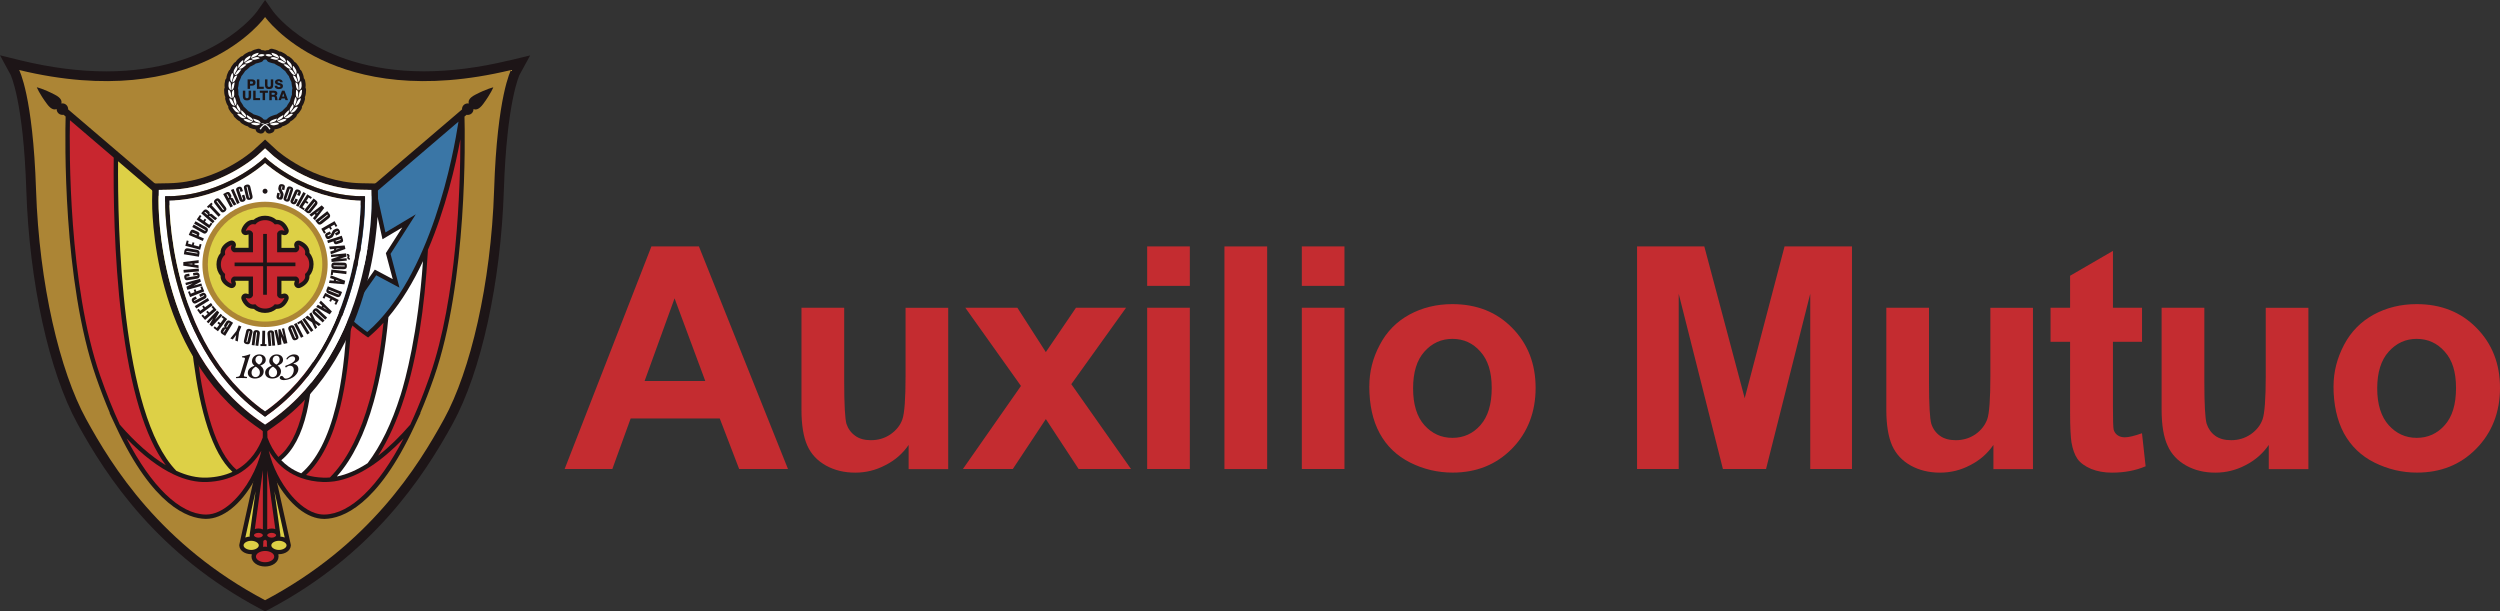 <?xml version="1.0" encoding="UTF-8"?><svg id="Layer_2" xmlns="http://www.w3.org/2000/svg" viewBox="0 0 557.66 136.36"><rect x="0" y="0" width="557.66" height="136.36" fill="#333333" stroke="none"/><defs><style>.cls-1,.cls-2{fill:#c42c30;}.cls-3{fill:#ac8535;}.cls-4{fill:#1d1517;}.cls-5,.cls-2,.cls-6{fill-rule:evenodd;}.cls-5,.cls-7{fill:#fff;}.cls-6,.cls-8{fill:#3a76a6;}.cls-9{fill:#c8262f;}.cls-10{fill:#ddd046;}</style></defs><g id="Diseño"><path class="cls-2" d="M175.77,104.62h-10.89s-4.33-11.28-4.33-11.28h-19.87s-4.09,11.28-4.09,11.28h-10.64s19.36-49.66,19.36-49.66h10.59s19.87,49.66,19.87,49.66M157.32,84.98l-6.85-18.43-6.68,18.43h13.53Z"/><path class="cls-2" d="M202.68,104.62v-5.37c-1.3,1.91-3.03,3.43-5.2,4.52-2.11,1.12-4.36,1.66-6.71,1.66-2.44,0-4.6-.52-6.52-1.58-1.92-1.07-3.32-2.55-4.18-4.48-.85-1.9-1.29-4.58-1.29-7.96v-22.76h9.53s0,16.54,0,16.54c0,5.06.19,8.17.49,9.32.37,1.12,1.03,2.03,1.97,2.7.91.67,2.09.98,3.5.98,1.64,0,3.08-.43,4.36-1.3,1.3-.9,2.18-2.01,2.65-3.33.48-1.33.72-4.57.72-9.72v-15.18h9.51s0,35.98,0,35.98h-8.83"/><polyline class="cls-2" points="214.79 104.62 227.74 86.09 215.33 68.65 226.94 68.65 233.29 78.54 240.01 68.65 251.18 68.65 238.97 85.69 252.29 104.62 240.6 104.62 233.29 93.48 225.92 104.62 214.79 104.62"/><path class="cls-2" d="M265.41,63.77h-9.52s0-8.81,0-8.81h9.52s0,8.81,0,8.81ZM265.41,104.62h-9.52s0-35.98,0-35.98h9.52s0,35.98,0,35.98Z"/><rect class="cls-1" x="273.13" y="54.97" width="9.53" height="49.66"/><path class="cls-2" d="M299.9,63.77h-9.51s0-8.81,0-8.81h9.51s0,8.81,0,8.81ZM299.9,104.62h-9.51s0-35.98,0-35.98h9.51s0,35.98,0,35.98Z"/><path class="cls-2" d="M305.45,86.13c0-3.16.74-6.23,2.32-9.19,1.54-2.96,3.76-5.2,6.61-6.76,2.85-1.55,6.06-2.34,9.58-2.34,5.44,0,9.91,1.77,13.37,5.32,3.47,3.52,5.21,7.99,5.21,13.37s-1.76,9.97-5.28,13.56c-3.52,3.56-7.92,5.33-13.23,5.33-3.29,0-6.48-.74-9.46-2.23-2.97-1.5-5.27-3.68-6.81-6.53-1.58-2.9-2.32-6.42-2.32-10.54M315.21,86.63c0,3.58.83,6.31,2.52,8.21,1.69,1.88,3.77,2.83,6.26,2.83,2.5,0,4.58-.95,6.24-2.83,1.68-1.9,2.52-4.66,2.52-8.28s-.84-6.24-2.52-8.12c-1.66-1.9-3.74-2.85-6.24-2.85-2.49,0-4.58.96-6.26,2.85-1.69,1.88-2.52,4.62-2.52,8.19Z"/><polyline class="cls-2" points="365.17 104.62 365.17 54.97 380.17 54.97 389.18 88.83 398.07 54.97 413.11 54.97 413.11 104.62 403.8 104.62 403.8 65.53 393.94 104.62 384.32 104.62 374.46 65.53 374.46 104.62 365.17 104.62"/><path class="cls-2" d="M444.66,104.62v-5.37c-1.32,1.91-3.03,3.43-5.2,4.52-2.1,1.12-4.36,1.66-6.73,1.66-2.4,0-4.59-.52-6.51-1.58-1.9-1.07-3.3-2.55-4.16-4.48-.84-1.9-1.29-4.58-1.29-7.96v-22.76h9.52s0,16.54,0,16.54c0,5.06.18,8.17.51,9.32.35,1.12,1,2.03,1.93,2.7.93.67,2.11.98,3.53.98,1.62,0,3.08-.43,4.37-1.3,1.28-.9,2.14-2.01,2.64-3.33.48-1.33.71-4.57.71-9.72v-15.18h9.5s0,35.98,0,35.98h-8.83"/><path class="cls-2" d="M477.81,68.65v7.6h-6.49v14.49c0,2.94.05,4.65.17,5.14.15.49.42.88.84,1.19.44.32,1.01.48,1.63.48.88,0,2.15-.31,3.84-.91l.81,7.37c-2.21.95-4.73,1.42-7.52,1.42-1.72,0-3.27-.28-4.65-.84-1.35-.58-2.4-1.33-3.03-2.22-.64-.94-1.08-2.16-1.35-3.74-.17-1.1-.3-3.34-.3-6.7v-15.68h-4.36s0-7.6,0-7.6h4.36v-7.14l9.56-5.55v12.69h6.49"/><path class="cls-2" d="M506.08,104.62v-5.37c-1.31,1.91-3.05,3.43-5.19,4.52-2.13,1.12-4.37,1.66-6.75,1.66-2.41,0-4.58-.52-6.49-1.58-1.9-1.07-3.31-2.55-4.15-4.48-.88-1.9-1.32-4.58-1.32-7.96v-22.76h9.53s0,16.54,0,16.54c0,5.06.18,8.17.51,9.32.37,1.12,1,2.03,1.92,2.7.93.67,2.11.98,3.54.98,1.63,0,3.06-.43,4.36-1.3,1.29-.9,2.18-2.01,2.65-3.33.47-1.33.72-4.57.72-9.72v-15.18h9.51s0,35.98,0,35.98h-8.84"/><path class="cls-2" d="M520.53,86.13c0-3.16.78-6.23,2.33-9.19,1.56-2.96,3.77-5.2,6.62-6.76,2.86-1.55,6.06-2.34,9.58-2.34,5.43,0,9.9,1.77,13.37,5.32,3.48,3.52,5.23,7.99,5.23,13.37s-1.77,9.97-5.3,13.56c-3.49,3.56-7.89,5.33-13.22,5.33-3.32,0-6.45-.74-9.47-2.23-3.01-1.5-5.25-3.68-6.82-6.53-1.55-2.9-2.33-6.42-2.33-10.54M530.27,86.63c0,3.58.87,6.31,2.56,8.21,1.7,1.88,3.78,2.83,6.25,2.83,2.48,0,4.59-.95,6.25-2.83,1.7-1.9,2.52-4.66,2.52-8.28s-.82-6.24-2.52-8.12c-1.66-1.9-3.77-2.85-6.25-2.85s-4.55.96-6.25,2.85c-1.69,1.88-2.56,4.62-2.56,8.19Z"/><path class="cls-4" d="M113.47,13.5c-6.63,1.6-12.99,2.41-18.9,2.41-12.46,0-20.94-3.64-25.87-6.69-5.33-3.3-7.77-6.66-7.78-6.68l-1.79-2.54-1.78,2.54c-.09.13-9.69,13.38-33.66,13.38h0c-5.9,0-12.27-.81-18.9-2.41l-4.79-1.18,2.35,4.32c.03.06,2.88,5.86,3.52,25.8.67,20.49,5.04,40.44,11.41,52.06,6.54,11.93,17.89,29.18,40.83,41.33l1.02.54,1.02-.54c22.94-12.15,34.29-29.4,40.83-41.33,6.37-11.62,10.74-31.57,11.41-52.06.66-19.94,3.49-25.74,3.51-25.77l2.36-4.32-4.79,1.16Z"/><path class="cls-3" d="M59.13,3.79S44.04,25.22,4.27,15.62c0,0,3.08,5.65,3.77,26.74.69,21.08,5.32,40.45,11.15,51.08,5.82,10.62,16.63,28.11,39.94,40.45,23.31-12.34,34.11-29.82,39.94-40.45,5.83-10.63,10.46-30,11.15-51.08.68-21.09,3.77-26.74,3.77-26.74C74.21,25.22,59.13,3.79,59.13,3.79Z"/><path class="cls-6" d="M66.84,20.03c0,4.26-3.45,7.73-7.72,7.73-4.27,0-7.73-3.46-7.73-7.73s3.46-7.73,7.73-7.73c4.27,0,7.72,3.46,7.72,7.73Z"/><path class="cls-4" d="M68.27,20.03c0-.17-.05-.33-.13-.48.11-.59,0-1.19-.07-1.53l-.02-.08c-.04-.19-.13-.36-.27-.49-.04-.61-.3-1.16-.45-1.48l-.04-.08c-.08-.15-.19-.28-.34-.37-.18-.58-.55-1.06-.78-1.34l-.05-.06c-.11-.14-.26-.24-.42-.29-.3-.51-.77-.88-1.04-1.09l-.06-.05c-.13-.1-.28-.17-.44-.19-.42-.46-.97-.73-1.3-.88l-.07-.04c-.14-.07-.31-.1-.47-.08-.5-.36-1.11-.5-1.45-.58l-.08-.02c-.24-.06-.5-.01-.7.12-.07.04-.13.1-.18.16-.02,0-.04,0-.06,0-.26,0-.5.04-.72.12-.22-.08-.47-.12-.73-.12-.02,0-.04,0-.06,0-.05-.06-.11-.12-.17-.16-.21-.14-.46-.18-.7-.12l-.08.02c-.35.08-.95.22-1.45.58-.16-.01-.32,0-.47.08l-.07.04c-.32.15-.88.42-1.3.88-.15.02-.3.08-.44.19l-.06.05c-.27.21-.74.58-1.05,1.09-.16.05-.31.16-.41.3l-.05.06c-.22.28-.6.76-.78,1.33-.14.09-.26.22-.33.37l-.04.08c-.15.32-.42.88-.45,1.49-.14.13-.24.3-.28.48v.08c-.08.35-.19.94-.09,1.54-.08.14-.13.31-.13.48v.09c0,.36.02.99.27,1.56-.05.17-.06.35,0,.52l.02.07c.09.35.26.96.64,1.46-.03.2,0,.4.11.58l.04.08c.19.31.49.82.96,1.19.03.18.1.35.23.5l.06.05c.27.3.68.71,1.2.96.07.15.18.29.32.38l.07.05c.34.23.82.54,1.39.66.1.14.24.25.41.32l.07.03c.31.12.75.28,1.24.32,0,.11.03.21.08.31.11.24.32.42.57.48.05.02.09.04.1.04.13.07.29.11.43.11.1,0,.2-.02.3-.05.24-.08.44-.27.54-.51.03-.06.06-.11.09-.16.03.05.06.1.09.16.09.24.29.41.53.5.1.04.2.05.31.05.15,0,.29-.04.43-.1,0,0,.05-.02.1-.04.25-.06.47-.24.58-.48.05-.1.07-.2.08-.31.49-.04.93-.2,1.24-.32l.08-.03c.17-.06.3-.17.41-.32.57-.12,1.04-.43,1.38-.66l.07-.05c.14-.09.25-.23.32-.38.53-.25.93-.66,1.2-.95l.06-.06c.13-.14.21-.32.24-.5.46-.37.76-.88.95-1.19l.04-.07c.1-.18.14-.38.11-.58.38-.5.55-1.1.64-1.44l.02-.08c.05-.17.04-.35-.01-.52.25-.58.26-1.21.27-1.57v-.08ZM59.5,13.41c.12.24.32.42.57.48.09.03.19.06.3.09.27.08.56.17.87.22.06.06.13.12.21.16.09.05.18.1.27.15.25.14.52.29.8.4.05.07.1.13.17.19.08.07.16.14.24.21.21.18.44.39.7.56.02.06.05.11.09.16.06.08.12.17.18.25.15.22.33.48.55.71.01.07.03.14.06.21.04.09.08.18.12.28.1.25.23.57.4.85,0,.06,0,.12,0,.18.02.1.03.21.04.31.03.26.08.57.16.87-.03.08-.05.17-.06.25,0,.11,0,.21-.02.32-.02.27-.05.58-.03.89-.04.06-.06.13-.09.2-.03.09-.06.19-.09.3-.1.28-.21.61-.27.96-.03.04-.06.07-.09.11-.05.09-.11.17-.17.27-.16.23-.35.51-.49.82-.05.03-.1.07-.14.11-.07.07-.15.14-.22.22-.2.18-.43.4-.63.65-.07.02-.13.05-.19.09-.09.05-.18.1-.27.16-.24.13-.52.3-.78.5-.07,0-.13.02-.2.04-.1.03-.2.06-.3.09-.53.17-1.27.4-1.67.96-.12.02-.25.05-.37.09-.12-.04-.24-.06-.36-.09-.4-.57-1.14-.8-1.67-.96-.1-.03-.21-.06-.31-.09-.06-.03-.13-.04-.2-.05-.26-.2-.53-.37-.77-.5-.09-.05-.19-.11-.27-.16-.06-.04-.12-.07-.19-.09-.2-.25-.43-.47-.63-.65-.08-.07-.16-.14-.23-.22-.04-.04-.09-.07-.14-.11-.14-.31-.33-.59-.49-.83-.06-.09-.12-.17-.17-.26-.03-.04-.06-.07-.09-.11-.06-.35-.17-.68-.26-.96-.04-.1-.07-.2-.1-.3-.02-.07-.06-.14-.09-.2.02-.31,0-.63-.03-.89,0-.11-.01-.21-.02-.32,0-.09-.03-.17-.06-.25.09-.3.13-.61.16-.87.01-.11.03-.21.05-.31,0-.06,0-.12,0-.18.17-.29.3-.59.39-.85.04-.1.08-.19.12-.29.03-.07.05-.14.06-.21.21-.23.4-.48.55-.71.06-.09.12-.17.18-.26.04-.05.06-.1.09-.16.26-.17.49-.38.69-.56.09-.07.16-.14.24-.21.06-.06.12-.12.16-.19.29-.11.55-.26.81-.4.09-.05.17-.1.27-.15.08-.04.15-.09.21-.16.3-.05.59-.13.86-.22.1-.03.2-.06.3-.09.25-.06.45-.24.57-.48.13-.03.26-.08.38-.13.12.05.24.1.37.13Z"/><path class="cls-5" d="M58.11,27.59c-.6.67-1.55.26-2.09.06.28-.62,1.49-.12,2.09-.06Z"/><path class="cls-5" d="M58.14,27.45c-.09-.62-.98-.79-1.64-1.01-.01.72,1.01.88,1.64,1.01Z"/><path class="cls-5" d="M56.38,27.13c-.73.52-1.57-.09-2.06-.41.42-.54,1.48.21,2.06.41Z"/><path class="cls-5" d="M56.44,27c.06-.63-.77-.98-1.37-1.35-.18.7.79,1.09,1.37,1.35Z"/><path class="cls-5" d="M54.81,26.31c-.83.35-1.51-.43-1.91-.85.53-.44,1.39.53,1.91.85Z"/><path class="cls-5" d="M54.89,26.19c.2-.6-.53-1.13-1.03-1.62-.33.64.52,1.23,1.03,1.62Z"/><path class="cls-5" d="M53.46,25.12c-.88.15-1.37-.76-1.67-1.27.61-.31,1.24.84,1.67,1.27Z"/><path class="cls-5" d="M53.57,25.02c.32-.54-.27-1.22-.64-1.81-.47.55.23,1.32.64,1.81Z"/><path class="cls-5" d="M52.39,23.61c-.89-.08-1.12-1.08-1.28-1.65.67-.14.97,1.12,1.28,1.65Z"/><path class="cls-5" d="M52.53,23.55c.45-.44.06-1.25-.15-1.92-.59.42-.12,1.33.15,1.92Z"/><path class="cls-5" d="M51.72,21.93c-.85-.3-.83-1.33-.84-1.92.68.03.67,1.33.84,1.92Z"/><path class="cls-5" d="M51.87,21.9c.55-.32.36-1.2.32-1.9-.68.26-.44,1.26-.32,1.9Z"/><path class="cls-5" d="M51.5,20.13c-.76-.47-.52-1.46-.42-2.03.65.17.37,1.42.42,2.03Z"/><path class="cls-5" d="M51.63,20.13c.6-.19.61-1.07.71-1.76-.71.1-.69,1.12-.71,1.76Z"/><path class="cls-5" d="M51.67,18.34c-.62-.64-.14-1.54.11-2.06.59.32,0,1.46-.11,2.06Z"/><path class="cls-5" d="M51.8,18.37c.63-.04.85-.89,1.12-1.52-.71-.08-.94.92-1.12,1.52Z"/><path class="cls-5" d="M52.25,16.66c-.45-.76.22-1.53.57-1.98.5.45-.33,1.43-.57,1.98Z"/><path class="cls-5" d="M52.37,16.73c.62.11,1.04-.68,1.45-1.23-.67-.23-1.13.68-1.45,1.23Z"/><path class="cls-5" d="M53.19,15.19c-.27-.84.56-1.45,1.01-1.8.38.55-.65,1.32-1.01,1.8Z"/><path class="cls-5" d="M53.3,15.29c.58.24,1.16-.42,1.68-.87-.61-.38-1.25.4-1.68.87Z"/><path class="cls-5" d="M54.47,13.93c-.08-.89.86-1.29,1.38-1.54.25.63-.92,1.15-1.38,1.54Z"/><path class="cls-5" d="M54.55,14.05c.5.36,1.23-.17,1.84-.49-.5-.5-1.31.12-1.84.49Z"/><path class="cls-5" d="M60.14,27.59c.6.67,1.55.26,2.1.06-.28-.62-1.48-.12-2.1-.06Z"/><path class="cls-5" d="M60.11,27.45c.09-.62.97-.79,1.64-1.01.02.72-1,.88-1.64,1.01Z"/><path class="cls-5" d="M61.87,27.13c.73.52,1.57-.09,2.05-.41-.41-.54-1.47.21-2.05.41Z"/><path class="cls-5" d="M61.81,27c-.06-.63.77-.98,1.37-1.35.18.7-.79,1.09-1.37,1.35Z"/><path class="cls-5" d="M63.44,26.31c.83.35,1.51-.43,1.91-.85-.53-.44-1.39.53-1.91.85Z"/><path class="cls-5" d="M63.36,26.19c-.19-.6.53-1.13,1.03-1.62.33.64-.53,1.23-1.03,1.62Z"/><path class="cls-5" d="M64.79,25.12c.89.15,1.37-.76,1.67-1.27-.61-.31-1.23.84-1.67,1.27Z"/><path class="cls-5" d="M64.68,25.02c-.32-.54.27-1.22.64-1.81.47.55-.23,1.32-.64,1.81Z"/><path class="cls-5" d="M65.85,23.61c.9-.08,1.13-1.08,1.29-1.65-.67-.14-.98,1.12-1.29,1.65Z"/><path class="cls-5" d="M65.73,23.55c-.45-.44-.06-1.25.15-1.92.59.42.11,1.33-.15,1.92Z"/><path class="cls-5" d="M66.53,21.93c.84-.3.83-1.33.84-1.92-.68.03-.67,1.33-.84,1.92Z"/><path class="cls-5" d="M66.38,21.9c-.55-.32-.36-1.2-.32-1.9.68.26.43,1.26.32,1.9Z"/><path class="cls-5" d="M66.76,20.13c.76-.47.52-1.46.41-2.03-.66.17-.37,1.42-.41,2.03Z"/><path class="cls-5" d="M66.61,20.13c-.59-.19-.6-1.07-.7-1.76.7.1.68,1.12.7,1.76Z"/><path class="cls-5" d="M66.59,18.34c.61-.64.14-1.54-.11-2.06-.59.32,0,1.46.11,2.06Z"/><path class="cls-5" d="M66.44,18.37c-.61-.04-.85-.89-1.12-1.52.71-.08.95.92,1.12,1.52Z"/><path class="cls-5" d="M66,16.66c.46-.76-.22-1.53-.57-1.98-.5.45.33,1.43.57,1.98Z"/><path class="cls-5" d="M65.87,16.73c-.62.11-1.03-.68-1.44-1.23.67-.23,1.12.68,1.44,1.23Z"/><path class="cls-5" d="M65.06,15.19c.27-.84-.55-1.45-1-1.8-.39.55.65,1.32,1,1.8Z"/><path class="cls-5" d="M64.95,15.29c-.58.24-1.16-.42-1.69-.87.6-.38,1.25.4,1.69.87Z"/><path class="cls-5" d="M63.78,13.93c.08-.89-.86-1.29-1.38-1.54-.25.63.92,1.15,1.38,1.54Z"/><path class="cls-5" d="M63.7,14.05c-.51.36-1.22-.17-1.83-.49.5-.5,1.31.12,1.83.49Z"/><path class="cls-5" d="M55.99,12.97c.1-.88,1.1-1.07,1.67-1.2.12.66-1.14.92-1.67,1.2Z"/><path class="cls-5" d="M56.04,13.11c.42.46,1.23.1,1.9-.08-.39-.6-1.31-.16-1.9.08Z"/><path class="cls-5" d="M57.49,12.49c.38-.56,1.28-.48,1.56-.23-.33.4-1.21.41-1.56.23Z"/><path class="cls-5" d="M62.26,12.97c-.11-.88-1.11-1.07-1.67-1.2-.12.66,1.14.92,1.67,1.2Z"/><path class="cls-5" d="M62.21,13.11c-.42.46-1.23.1-1.9-.08.38-.6,1.31-.16,1.9.08Z"/><path class="cls-5" d="M60.75,12.49c-.38-.56-1.28-.48-1.56-.23.33.4,1.21.41,1.56.23Z"/><path class="cls-5" d="M58.32,27.61s1.29.18,1.73,1.28c0,0,.13-.06.3-.12,0,0-.51-1.13-2.03-1.3v.15Z"/><path class="cls-5" d="M59.94,27.61s-1.29.18-1.74,1.28c0,0-.12-.06-.3-.12,0,0,.51-1.13,2.02-1.3v.15Z"/><path class="cls-4" d="M55.23,17.71h1c.4,0,.77.18.77.68s-.3.72-.77.72h-.45v.71h-.55s0-2.11,0-2.11ZM55.77,18.69h.37c.17,0,.29-.07.29-.26,0-.2-.13-.28-.29-.28h-.37v.54Z"/><path class="cls-4" d="M57.3,17.71h.55s0,1.64,0,1.64h.99s0,.47,0,.47h-1.53s0-2.11,0-2.11Z"/><path class="cls-4" d="M60.95,18.95c0,.61-.28.92-.92.92s-.92-.31-.92-.92v-1.24h.55s0,1.27,0,1.27c0,.27.1.41.37.41s.37-.14.37-.41v-1.27h.55s0,1.24,0,1.24Z"/><path class="cls-4" d="M61.83,19.11c.01.25.17.33.4.33.17,0,.34-.06.34-.22,0-.18-.3-.22-.61-.3-.3-.09-.62-.22-.62-.61,0-.46.47-.64.87-.64.42,0,.84.21.84.68h-.55c0-.19-.17-.25-.34-.25-.12,0-.26.04-.26.18,0,.16.3.19.61.28.31.09.61.23.61.61,0,.54-.46.71-.92.71-.48,0-.92-.21-.92-.75h.55Z"/><path class="cls-4" d="M56.01,21.47c0,.61-.28.92-.92.92-.64,0-.92-.31-.92-.92v-1.24h.55s0,1.27,0,1.27c0,.27.1.41.37.41s.37-.14.37-.41v-1.27h.55s0,1.24,0,1.24Z"/><path class="cls-4" d="M56.47,20.23h.55s0,1.64,0,1.64h.99s0,.47,0,.47h-1.53s0-2.11,0-2.11Z"/><path class="cls-4" d="M59.75,20.7h-.62v1.64h-.55s0-1.64,0-1.64h-.63s0-.48,0-.48h1.81s0,.48,0,.48Z"/><path class="cls-4" d="M60.05,20.23h1.07c.38,0,.75.17.75.6,0,.22-.11.44-.33.53h0c.22.06.29.31.31.51,0,.09.02.4.09.48h-.54c-.05-.07-.06-.27-.06-.34-.01-.21-.05-.43-.3-.43h-.42v.77h-.55s0-2.11,0-2.11ZM60.6,21.15h.46c.16,0,.25-.09.25-.25s-.13-.22-.28-.22h-.44v.48Z"/><path class="cls-4" d="M62.9,20.23h.56s.79,2.11.79,2.11h-.57s-.13-.38-.13-.38h-.74s-.14.38-.14.38h-.56s.79-2.11.79-2.11ZM62.94,21.55h.48s-.24-.74-.24-.74h0s-.24.74-.24.74Z"/><path class="cls-4" d="M64.87,121.56h0s0-.04,0-.04c-.01-.14-.04-.28-.09-.41l-4.79-21.66c-.03-.11-.09-.21-.18-.27l-.12-.86-.08-.9c-.03-.25-.24-.44-.48-.44s-.46.19-.48.44l-.09.9-.12.85c-.09.07-.15.16-.18.27l-4.79,21.66-.09.41v.03s0,0,0,.01c0,.03-.01.06-.01.09s.01.06.01.09c0,0,0,0,0,.02.08,1.05,1.21,1.87,2.65,1.87.04,0,.08,0,.12,0v.23c-.04.09-.05.19-.05.29,0,1.25,1.33,2.23,3.02,2.23,1.67,0,2.98-.95,3.01-2.18,0-.01.01-.03.01-.05,0-.02,0-.05-.01-.07,0-.08-.01-.15-.02-.23l-.02-.22s.08,0,.13,0c1.44,0,2.57-.82,2.65-1.87,0-.01,0-.02,0-.02,0-.03.01-.06.01-.09s-.01-.06-.01-.09Z"/><path class="cls-9" d="M59.13,122.9c-1.11,0-2.04.57-2.04,1.25s.94,1.26,2.04,1.26c1.1,0,2.04-.57,2.04-1.26s-.94-1.25-2.04-1.25Z"/><path class="cls-10" d="M56.03,120.63c-.91,0-1.7.48-1.7,1.02s.8,1.02,1.7,1.02c.91,0,1.7-.48,1.7-1.02s-.8-1.02-1.7-1.02Z"/><path class="cls-10" d="M62.22,120.63c-.91,0-1.7.48-1.7,1.02s.79,1.02,1.7,1.02,1.7-.48,1.7-1.02-.8-1.02-1.7-1.02Z"/><path class="cls-9" d="M57.64,118.86c-.55,0-.99.28-.99.53s.44.54.99.54c.56,0,.99-.29.99-.54s-.43-.53-.99-.53Z"/><path class="cls-9" d="M60.6,118.86c-.56,0-.99.28-.99.53s.43.54.99.54.99-.29.99-.54-.44-.53-.99-.53Z"/><path class="cls-9" d="M59.54,121.66l-.02-1.01c-.15-.08-.28-.17-.39-.27-.12.1-.25.2-.39.27l-.03,1.02s-.01.05-.01.07c0,.08,0,.15-.03.23.15-.02.3-.03.46-.03s.31.01.46.03c-.01-.08-.02-.15-.03-.22,0-.02-.02-.05-.02-.08Z"/><path class="cls-10" d="M55.69,119.38s0-.03,0-.04v-.02l1.33-9.78-2.3,10.37c.3-.12.64-.2,1-.23-.02-.09-.04-.19-.04-.3Z"/><path class="cls-10" d="M62.56,119.34s0,.04,0,.04c0,.1-.01.2-.04.3.36.03.69.11.99.23l-2.3-10.38,1.34,9.79s0,.01,0,.02Z"/><path class="cls-9" d="M58.64,118.1v-13.22l-1.79,13.13c.24-.08.51-.13.8-.13.37,0,.71.08.99.21Z"/><path class="cls-9" d="M61.41,118.02l-1.8-13.14v13.22c.29-.13.63-.21,1-.21.29,0,.55.05.8.13Z"/><path class="cls-4" d="M75.36,77.86l1.02-1.19L15.2,24.4c.02-.38-.13-.77-.45-1.04-.31-.26-.7-.35-1.07-.28.15-.5,0-1.22-1.43-1.95-2.59-1.35-4.04-1.66-4.04-1.66,0,0,.53,1.38,2.28,3.73.94,1.28,1.68,1.33,2.14,1.11,0,.37.15.75.45,1.01.32.27.73.35,1.1.28l.46.39c-.12,4.48-.69,36.65,6.79,58.14.99,2.85,2.03,5.54,3.11,8.07l-.13-.15,1.46,3.13c8.24,17.69,16.04,20.47,19.95,20.56h.15c3.74,0,7.76-3.2,10.75-8.56,1.67-2.98,2.69-6.13,2.81-8.64.01-.22.02-.46.03-.73h0v-.08h0s.11-3.03.11-3.03l-.03.07c.19-8.59.3-25.72.32-30.05l15.39,13.15Z"/><path class="cls-9" d="M52.78,104.78c3.29-1.87,4.98-4.9,5.83-7.17.25-7.24.39-31.12.4-33.69l-4.03-3.47-12.47-10.65c-.08,14.83.87,47.12,10.26,54.98Z"/><path class="cls-10" d="M39.31,105.01c2.38,1.1,4.65,1.61,6.82,1.53,2.12-.08,4.04-.51,5.73-1.28-9.25-8.39-10.44-38.56-10.3-56.28l-15.22-13.01c-.12,14.51.66,56.31,12.98,69.04Z"/><path class="cls-9" d="M22.35,83.81c1.38,3.95,2.85,7.62,4.37,10.91,3.5,4.03,6.95,7.06,10.27,9.06-4.65-6.19-7.96-17.2-9.87-32.77-1.71-13.98-1.84-28.29-1.75-35.85l-9.77-8.35c-.14,6.58-.33,36.65,6.75,57.01Z"/><path class="cls-9" d="M52.96,105.79c-1.97,1.05-4.25,1.63-6.8,1.73-2.35.09-4.81-.47-7.35-1.66-3.42-1.6-6.96-4.3-10.57-8.04,5.52,10.7,11.85,16.83,17.6,16.96h.13c3.98,0,7.73-4.16,9.91-8.06,1.16-2.08,2-4.23,2.41-6.16-1.11,1.91-2.8,3.88-5.33,5.24Z"/><path class="cls-4" d="M42.89,77.86l-1.02-1.19,61.19-52.26c-.02-.38.12-.77.44-1.04.3-.26.71-.35,1.07-.28-.14-.5,0-1.22,1.43-1.95,2.59-1.35,4.04-1.66,4.04-1.66,0,0-.53,1.38-2.27,3.73-.95,1.28-1.68,1.33-2.15,1.11,0,.37-.14.75-.45,1.01-.32.27-.73.35-1.1.28l-.46.39c.12,4.48.69,36.65-6.79,58.14-.99,2.85-2.03,5.54-3.11,8.07l.13-.15-1.46,3.13c-8.24,17.69-16.04,20.47-19.95,20.56h-.14c-3.75,0-7.77-3.2-10.77-8.56-1.67-2.98-2.69-6.13-2.81-8.64,0-.22-.01-.46-.02-.73h0v-.08s0,0,0-.01l-.11-3.02.02.07c-.19-8.59-.29-25.72-.32-30.05l-15.38,13.15Z"/><path class="cls-9" d="M59.96,100.57c.19.88.48,1.82.84,2.8.61,1.62,1.45,3.28,2.42,4.77l.06.09c.78,1.19,1.62,2.26,2.51,3.17,1.49,1.54,3.83,3.38,6.49,3.38h.12c5.76-.13,12.08-6.26,17.61-16.96-2.5,2.59-4.98,4.7-7.42,6.28-2.75,1.79-5.45,2.89-7.99,3.27-.25.04-.49.06-.74.08-.45.05-.89.07-1.31.07h0c-.15,0-.3,0-.46,0-1.77-.06-3.44-.37-4.96-.92-1.2-.43-2.31-1.01-3.31-1.73-.8-.57-1.52-1.23-2.16-1.95-.63-.71-1.19-1.49-1.69-2.35Z"/><path class="cls-9" d="M95.9,83.81c-.39,1.12-.81,2.27-1.28,3.51-1,2.64-2.04,5.12-3.1,7.4-2.41,2.77-4.81,5.1-7.18,6.93,2.31-3.58,4.29-8,5.91-13.16,2.74-8.73,4.48-19.6,5.18-32.32,0-.14.02-.28.02-.42,3.95-9.24,6.16-18.83,7.24-24.67,0,10.87-.75,35.34-6.8,52.72Z"/><path class="cls-7" d="M89.33,88.2c-1.94,6.2-4.41,11.29-7.34,15.13-2.35,1.52-4.63,2.51-6.8,2.95l.02-.08c3.41-3.85,6.16-9.43,8.16-16.61,1.51-5.43,2.61-11.75,3.27-18.86,3.06-3.65,5.61-7.97,7.71-12.47-1.12,16.2-3.91,26.4-5.01,29.94Z"/><path class="cls-9" d="M82.12,75.28l.27-.23c1.1-.94,2.15-1.96,3.15-3.06-.66,6.51-1.71,12.31-3.11,17.34-1.98,7.08-4.68,12.57-8.03,16.31-.27.3-.54.59-.81.87-.5.04-.99.06-1.46.04-1.37-.05-2.67-.25-3.87-.6,3.35-3.07,5.92-8.17,7.63-15.16,1.27-5.17,2.08-11.34,2.42-18.41,2.04,1.74,3.47,2.69,3.51,2.71l.3.2Z"/><path class="cls-7" d="M77.37,71.55c-.32,7.34-1.13,13.71-2.43,19-1.74,7.09-4.35,12.14-7.75,15.03-1.02-.38-1.96-.89-2.81-1.5-.59-.43-1.14-.9-1.64-1.43,2.6-2.07,4.52-5.67,5.69-10.68,1.5-6.41,1.82-15.12.95-25.88-.11-1.42-.25-2.88-.41-4.35,2.65,4.19,5.86,7.52,8.41,9.8Z"/><path class="cls-9" d="M67.77,59.72c.26,2.2.47,4.37.64,6.46.86,10.67.55,19.27-.92,25.58-1.13,4.82-2.94,8.24-5.4,10.17-1.01-1.23-1.83-2.68-2.44-4.32,0-.18,0-.37-.01-.57-.03-1.02-.06-2.3-.09-3.75-.07-3.74-.14-9.1-.2-15.94-.06-6.54-.09-12.26-.1-13.44l4.18-3.6,3.26-2.78c.34.75.71,1.47,1.1,2.18Z"/><path class="cls-8" d="M77.18,70.18c2.22,2.07,4.05,3.4,4.75,3.88,14.27-12.4,19.26-39.81,20.34-46.93l-34.91,29.83c2.59,5.69,6.6,10.21,9.81,13.19l.02.02Z"/><polygon class="cls-4" points="92.75 47.81 85.98 51.85 84.21 43.85 81.88 54.22 75.61 57.76 80.51 59.8 77.69 70.25 83.92 61.4 89.11 64.17 87.12 56.63 92.75 47.81"/><polygon class="cls-7" points="87.61 62.27 83.61 60.14 80.05 65.2 81.66 59.23 77.81 57.63 82.74 54.86 84.2 48.31 85.32 53.37 89.73 50.74 86.07 56.47 87.61 62.27"/><path class="cls-4" d="M84.33,44.68l-.06-3.74-3.74-.07c-10.78-.21-18.71-7.28-18.78-7.34l-2.62-2.41-2.62,2.41c-.08.07-7.89,7.13-18.78,7.34l-3.74.07-.06,3.74c-.02,1.37-.25,33.74,22.95,50.24l2.25,1.59,2.25-1.59c23.21-16.5,22.98-48.87,22.96-50.24ZM60.53,93.73l-1.41.99-1.41-.99c-22.59-16.07-22.37-47.69-22.35-49.03l.04-2.34,2.35-.04c11.42-.22,19.65-7.65,19.73-7.73l1.64-1.5,1.64,1.5c.07.08,8.37,7.51,19.73,7.73l2.34.04.04,2.34c.02,1.34.24,32.96-22.35,49.03Z"/><path class="cls-7" d="M82.84,42.36l-2.34-.04c-11.37-.22-19.66-7.65-19.73-7.73l-1.64-1.5-1.64,1.5c-.08.08-8.31,7.51-19.73,7.73l-2.35.04-.04,2.34c-.02,1.34-.25,32.96,22.35,49.03l1.41.99,1.41-.99c22.59-16.07,22.37-47.69,22.35-49.03l-.04-2.34ZM78.9,62.68c-2.42,9.11-7.71,21.69-19.21,29.87l-.56.4-.56-.4c-11.5-8.18-16.8-20.76-19.22-29.87-2.61-9.83-2.52-17.63-2.51-17.95v-.94s.95-.02.95-.02c11.98-.23,20.6-8.02,20.69-8.11l.66-.6.66.6c.09.08,8.74,7.88,20.69,8.11l.94.02v.94c.02.32.11,8.12-2.51,17.95Z"/><path class="cls-4" d="M81.41,43.79l-.94-.02c-11.95-.23-20.6-8.02-20.69-8.11l-.66-.6-.66.6c-.09.08-8.71,7.88-20.69,8.11l-.94.02v.94c-.02.32-.11,8.12,2.5,17.95,2.42,9.11,7.71,21.69,19.22,29.87l.56.4.56-.4c11.5-8.18,16.8-20.76,19.21-29.87,2.61-9.83,2.52-17.63,2.52-17.95v-.94ZM59.13,91.76c-21.81-15.51-21.33-47.02-21.33-47.02,12.48-.24,21.33-8.36,21.33-8.36,0,0,8.85,8.12,21.33,8.36,0,0,.49,31.51-21.33,47.02Z"/><path class="cls-7" d="M80.45,44.74c-12.48-.24-21.33-8.36-21.33-8.36,0,0-8.84,8.12-21.33,8.36,0,0-.48,31.51,21.33,47.02,21.81-15.51,21.33-47.02,21.33-47.02Z"/><path class="cls-3" d="M73.09,58.97c0,7.71-6.25,13.97-13.97,13.97-7.72,0-13.97-6.26-13.97-13.97s6.25-13.97,13.97-13.97c7.72,0,13.97,6.26,13.97,13.97Z"/><path class="cls-10" d="M71.89,58.97c0,7.05-5.71,12.76-12.76,12.76-7.05,0-12.77-5.71-12.77-12.76s5.71-12.76,12.77-12.76c7.05,0,12.76,5.71,12.76,12.76Z"/><path class="cls-4" d="M69.95,58.97c0-.99-.33-1.9-.9-2.53.09-1.51-1.31-2.42-2.13-2.72-.36-.12-.76-.03-1.03.24-.26.27-.34.68-.21,1.02.06.16.08.26.08.31h-2.98s0-2.98,0-2.98c.05,0,.14.01.31.08.11.04.23.07.35.07h0c.54,0,.97-.44.97-.97,0-.17-.04-.34-.12-.48-.33-.8-1.18-1.98-2.52-1.98-.04,0-.09,0-.13,0-.64-.57-1.54-.91-2.52-.91s-1.89.33-2.53.91c-1.49-.09-2.42,1.3-2.71,2.12-.13.36-.04.76.24,1.02.27.27.67.35,1.03.21.14-.06.24-.07.3-.08v2.98h-2.97c0-.05.02-.15.08-.3.14-.35.06-.75-.2-1.03-.27-.27-.66-.37-1.03-.24-.81.3-2.21,1.21-2.13,2.72-.57.63-.91,1.54-.91,2.53s.33,1.9.91,2.53c-.09,1.48,1.31,2.41,2.13,2.71.11.04.22.06.33.06h0c.54,0,.97-.44.97-.97,0-.16-.04-.32-.11-.45-.03-.1-.04-.17-.05-.2h2.98s0,2.97,0,2.97c-.05,0-.14-.02-.3-.08-.36-.14-.76-.06-1.03.21-.27.27-.37.67-.24,1.03.28.79,1.15,2.12,2.57,2.12h.14c.64.57,1.54.91,2.53.91s1.89-.34,2.52-.91h.13c1.43,0,2.29-1.33,2.58-2.12.13-.36.04-.76-.23-1.03-.28-.26-.68-.35-1.03-.21-.14.06-.24.07-.31.09v-2.98h2.98c0,.06-.01.15-.08.31-.14.35-.05.76.22,1.03.27.27.67.36,1.02.23.81-.3,2.21-1.23,2.12-2.71.57-.63.9-1.54.9-2.53Z"/><path class="cls-9" d="M68.98,58.97c0-.93-.38-1.72-.93-2.13v-.24c.28-1.33-1.45-1.95-1.45-1.95.52,1.33-.55,1.62-.55,1.62h-4.23s0-4.22,0-4.22c0,0,.31-1.07,1.64-.55,0,0-.63-1.74-1.96-1.46h-.24c-.41-.55-1.2-.93-2.13-.93-.93,0-1.73.38-2.13.93h-.24c-1.33-.28-1.95,1.46-1.95,1.46,1.33-.52,1.62.55,1.62.55v4.22h-4.23s-1.06-.3-.53-1.62c0,0-1.74.62-1.46,1.95v.24c-.55.41-.94,1.2-.94,2.13s.38,1.72.94,2.13v.25c-.29,1.32,1.46,1.95,1.46,1.95-.53-1.33.53-1.62.53-1.62h4.23s0,4.22,0,4.22c0,0-.3,1.06-1.62.54,0,0,.62,1.74,1.95,1.45h.24c.41.55,1.2.94,2.13.94.93,0,1.72-.38,2.13-.94h.24c1.33.29,1.96-1.45,1.96-1.45-1.33.52-1.64-.54-1.64-.54v-4.22h4.23s1.06.29.55,1.62c0,0,1.74-.63,1.45-1.95v-.25c.55-.41.93-1.21.93-2.13Z"/><polygon class="cls-4" points="59.53 58.56 59.53 52.18 58.7 52.18 58.7 58.56 52.33 58.56 52.33 59.38 58.7 59.38 58.7 65.75 59.53 65.75 59.53 59.38 65.9 59.38 65.9 58.56 59.53 58.56"/><path class="cls-4" d="M55.06,84.09c.07.05.06.22-.01.26-.43-.01-.81-.03-1.24-.03-.38,0-.74.01-1.12.03-.09-.07-.07-.22.01-.26l.25-.03c.48-.07.54-.17.74-.81l.82-2.69c.11-.35.13-.5.13-.6,0-.13-.08-.17-.27-.2l-.36-.05c-.06-.05-.06-.19.02-.23.36-.05.71-.14,1-.22.3-.08.6-.22.69-.23.06,0,.1.01.12.06-.1.25-.25.64-.35.97l-.99,3.2c-.2.64-.13.73.28.78l.26.03Z"/><path class="cls-4" d="M55.28,83.16c0-.87.76-1.32,1.48-1.59-.33-.25-.56-.59-.56-.99,0-.88.75-1.53,1.64-1.53.82,0,1.44.46,1.44,1.25,0,.68-.63,1.05-1.22,1.25.4.28.76.7.76,1.28,0,.99-.86,1.61-1.95,1.61-.86,0-1.59-.45-1.59-1.28ZM56.99,84.12c.52,0,.98-.38.98-1.04s-.5-1.04-.92-1.3c-.53.26-.94.72-.94,1.35s.38.99.89.99ZM58.53,80.18c0-.47-.25-.83-.71-.83-.47,0-.84.38-.84.91s.36.79.81,1.07c.38-.17.74-.61.74-1.15Z"/><path class="cls-4" d="M59.14,83.16c0-.87.76-1.32,1.48-1.59-.33-.25-.56-.59-.56-.99,0-.88.75-1.53,1.64-1.53.81,0,1.44.46,1.44,1.25,0,.68-.63,1.05-1.22,1.25.39.28.76.7.76,1.28,0,.99-.86,1.61-1.95,1.61-.87,0-1.59-.45-1.59-1.28ZM60.83,84.12c.53,0,.98-.38.98-1.04s-.5-1.04-.92-1.3c-.53.26-.94.72-.94,1.35s.38.99.88.99ZM62.38,80.18c0-.47-.25-.83-.71-.83-.48,0-.84.38-.84.91s.36.79.8,1.07c.39-.17.75-.61.75-1.15Z"/><path class="cls-4" d="M65.31,84.19c-.72.46-1.5.6-2,.6-.53,0-.91-.19-.91-.53,0-.22.19-.41.41-.41.25,0,.36.22.47.35.12.17.27.25.47.25.29,0,.67-.12.98-.35.5-.35.81-.96.81-1.6,0-.55-.3-.92-.86-.92-.33,0-.64.18-.87.39-.17-.01-.24-.24-.13-.37.35-.13,1.07-.42,1.45-.65.41-.25.71-.56.71-.89,0-.4-.28-.58-.63-.58-.4,0-.83.28-1.14.71-.12.01-.19-.05-.19-.17.35-.58,1.02-.97,1.73-.97.63,0,1.12.33,1.12.89s-.59.89-1.2,1.12c-.13.06-.07.12.05.13.47.06.97.45.97,1.14,0,.78-.63,1.49-1.24,1.87Z"/><path class="cls-4" d="M63.13,44c-.05.22-.14.37-.26.46-.13.09-.34.11-.61.05-.26-.05-.43-.17-.51-.34-.06-.12-.08-.26-.05-.42l.16-.76.56.12-.17.77s0,.06.02.09c.02.02.05.04.08.05.03,0,.07,0,.09-.01.02,0,.03-.04.05-.08l.09-.4c.02-.09.02-.17,0-.23-.07-.14-.14-.29-.22-.45-.14-.26-.21-.41-.22-.45-.07-.17-.08-.31-.06-.43l.08-.38c.05-.21.13-.36.26-.44.14-.09.34-.11.6-.06.22.05.37.14.46.28.07.12.09.27.05.45l-.12.58-.56-.12.13-.62s0-.06,0-.08c-.01-.02-.03-.04-.06-.04-.04,0-.06,0-.08,0-.02.01-.03.04-.04.07l-.07.31c-.02.11,0,.23.06.35.08.16.16.31.23.45.1.19.15.32.18.38.05.15.06.3.03.44l-.09.43Z"/><path class="cls-4" d="M64.67,44.57c-.07.19-.18.31-.33.37-.17.06-.35.06-.55-.01-.2-.07-.35-.17-.45-.31-.1-.14-.11-.31-.05-.5l.69-2.08c.06-.21.17-.34.3-.41.15-.07.35-.07.59.01.23.08.38.18.46.33.08.15.08.32.01.52l-.69,2.08ZM64.07,44.42l.74-2.21s0-.06,0-.09c0-.02-.04-.04-.07-.05-.04-.01-.06-.01-.09,0-.02,0-.04.03-.05.06l-.74,2.21s0,.06,0,.08c.01.03.03.04.07.06.04.01.07.01.09,0,.03-.01.04-.03.05-.06Z"/><path class="cls-4" d="M66.08,45.29c-.06.12-.16.21-.3.26-.17.06-.34.04-.52-.04-.19-.09-.33-.21-.41-.36-.08-.16-.08-.33,0-.5l.9-2c.1-.2.21-.32.35-.37.16-.06.36-.04.6.07.21.09.34.22.39.37.04.14.03.29-.04.45l-.25.56-.52-.24.28-.61s.01-.05,0-.07c0-.02-.03-.03-.06-.04-.03-.02-.05-.02-.07-.01-.02,0-.04.02-.05.05l-.98,2.16s0,.04,0,.07c.01.02.03.04.06.05.02.01.05.01.07,0,.02,0,.04-.02.04-.04l.35-.77.53.24-.36.78Z"/><path class="cls-4" d="M66.56,46.13l-.55-.3,1.65-2.99.55.3-1.65,2.99Z"/><path class="cls-4" d="M67.73,46.87l-1.04-.67,1.85-2.86,1.03.67-.23.36-.51-.32-.5.77.46.3-.22.35-.45-.29-.66,1.01.51.33-.23.36Z"/><path class="cls-4" d="M69.38,47.32c-.11.15-.26.23-.42.26-.18.03-.35-.01-.51-.14l-.63-.5,2.13-2.67.62.5c.16.13.24.29.25.46.01.17-.04.32-.16.47l-1.29,1.61ZM68.85,46.97l1.37-1.7c.05-.07.06-.12.05-.17,0-.03-.03-.05-.09-.09l-1.59,1.98c.05.04.09.06.1.07.05,0,.1-.03.15-.09Z"/><path class="cls-4" d="M70.26,49.13l-.45-.45.57-.72-.2-.21-.73.57-.44-.44,2.75-2.07.57.57-2.08,2.75ZM70.68,47.6l.66-.79-.79.66.12.13Z"/><path class="cls-4" d="M71.75,49.94c-.15.12-.3.18-.47.16-.18,0-.34-.09-.46-.26l-.5-.63,2.68-2.11.49.62c.13.16.18.33.15.51-.03.17-.12.31-.26.43l-1.62,1.28ZM71.31,49.48l1.71-1.36c.06-.05.09-.1.08-.15,0-.03-.02-.06-.06-.11l-1.99,1.58s.07.08.09.09c.05.02.11,0,.17-.05Z"/><path class="cls-4" d="M72.29,52.11l-.62-1.08,2.95-1.7.62,1.07-.37.22-.3-.52-.8.46.28.48-.36.21-.27-.48-1.04.6.31.53-.38.22Z"/><path class="cls-4" d="M73.53,53.25c-.2.09-.38.11-.51.06-.17-.05-.3-.21-.41-.45-.11-.23-.12-.44-.04-.61.06-.13.16-.22.31-.29l.71-.32.24.52-.72.32s-.06.04-.06.07c-.01.03-.01.06,0,.09.02.04.04.06.06.07.03.02.06.01.1,0l.37-.17c.09-.04.15-.08.18-.14.07-.13.14-.28.23-.44.13-.26.21-.41.22-.44.09-.15.2-.25.31-.3l.35-.16c.2-.09.37-.11.5-.06.15.06.29.22.4.45.09.21.11.39.05.54-.06.13-.16.23-.33.31l-.53.24-.24-.52.58-.26s.05-.03.06-.06c0-.02,0-.05,0-.08-.01-.03-.03-.05-.05-.06-.03-.01-.06,0-.09,0l-.29.13c-.1.05-.19.13-.25.25-.08.16-.15.31-.22.46-.09.19-.16.32-.2.37-.09.13-.2.22-.33.28l-.39.18Z"/><path class="cls-4" d="M75.21,54.44c-.19.06-.35.07-.45.02-.1-.06-.17-.1-.2-.15-.04-.04-.1-.2-.19-.47l-1.19.39-.19-.58,3.24-1.07.19.58c.09.26.13.44.11.55-.02.2-.16.34-.42.43l-.9.29ZM75.07,53.84l.78-.26c.08-.02.12-.06.13-.12,0-.03,0-.07-.02-.14l-1.13.38c.02.06.04.11.06.13.04.04.1.05.19.02Z"/><path class="cls-4" d="M73.81,56.72l-.13-.61.87-.3-.06-.28-.91.08-.13-.61,3.43-.25.17.78-3.23,1.18ZM75,55.66l.98-.3-1.02.13.04.18Z"/><path class="cls-4" d="M73.96,58.43l-.05-.65,1.77-.6-1.81.17-.05-.52,3.39-.31.06.72-1.51.5,1.55-.14.05.53-3.4.31ZM78.06,57.93c-.17.02-.31-.02-.43-.11-.1-.09-.17-.18-.17-.29,0-.03,0-.06,0-.09l.08-.32s0-.05,0-.06c0-.02-.01-.04-.03-.05-.02-.01-.05-.01-.11,0l-.04-.37c.16-.02.3.01.42.08.11.07.18.17.18.3v.06s0,.06,0,.06l-.07.31s0,.05,0,.07c0,.05.05.06.14.06l.03.37Z"/><path class="cls-4" d="M74.51,60c-.19,0-.35-.08-.45-.21-.1-.13-.15-.31-.15-.53,0-.22.06-.38.16-.52.11-.13.26-.19.47-.19l2.19.04c.22,0,.38.06.48.17.12.12.17.31.17.58,0,.24-.06.42-.18.54-.12.11-.28.17-.5.17l-2.19-.04ZM74.48,59.39l2.33.04s.06,0,.08-.02c.02-.02.03-.04.03-.08,0-.04,0-.06-.03-.08-.01-.02-.04-.03-.08-.03l-2.33-.04s-.06,0-.07.03c-.02.02-.03.04-.03.08,0,.04,0,.06.03.08.02.02.04.03.07.03Z"/><path class="cls-4" d="M73.78,61.32l.14-1.19,3.39.39-.07.63-2.95-.35-.07.56-.43-.05Z"/><path class="cls-4" d="M73.39,63.12l.14-.6.92.1.06-.29-.87-.31.14-.61,3.22,1.22-.18.79-3.43-.3ZM74.92,62.66l1.02.13-.98-.31-.04.17Z"/><path class="cls-4" d="M73.22,65.46c-.18-.07-.3-.18-.38-.33-.08-.17-.08-.35,0-.53l.3-.74,3.16,1.28-.3.73c-.08.2-.2.32-.37.38-.16.06-.33.05-.5-.02l-1.92-.77ZM73.41,64.85l2.02.82c.07.03.13.03.17,0,.03-.01.05-.05.07-.11l-2.36-.95c-.02.06-.03.1-.03.12,0,.05.06.09.13.12Z"/><path class="cls-4" d="M71.96,66.43l.58-1.1,3.02,1.58-.57,1.09-.38-.2.28-.53-.82-.43-.25.48-.37-.2.26-.48-1.07-.56-.28.54-.38-.2Z"/><path class="cls-4" d="M70.53,68.47l.37-.5.8.45.17-.23-.67-.63.37-.5,2.46,2.41-.48.65-3.03-1.65ZM72.12,68.66l.88.53-.78-.68-.1.14Z"/><path class="cls-4" d="M69.89,70.01c-.14-.13-.21-.29-.19-.46.01-.17.1-.34.25-.5.14-.16.3-.25.46-.28.18-.03.35.02.49.15l2.07,1.93-.43.46-2.1-1.96s-.05-.03-.07-.03c-.03,0-.05.02-.07.04-.03.02-.04.05-.03.08,0,.02,0,.05.03.07l2.1,1.96-.43.46-2.07-1.93Z"/><path class="cls-4" d="M68.05,70.85l.52-.45.93.65-.51-1.01.46-.39.88,1.8,1.24.88-.46.4-.82-.6.45.91-.44.37-.69-1.48-1.57-1.07Z"/><path class="cls-4" d="M67.42,71.26l.51-.36,1.97,2.78-.51.36-1.97-2.78Z"/><path class="cls-4" d="M66.28,71.98l1.02-.62,1.77,2.92-.54.32-1.54-2.54-.48.29-.22-.37Z"/><path class="cls-4" d="M65.58,72.32l.56-.29,1.56,3.03-.56.29-1.56-3.03Z"/><path class="cls-4" d="M64.34,73.48c-.07-.18-.07-.35.01-.5.08-.15.22-.27.42-.35.2-.08.38-.1.54-.06.17.04.29.16.36.35l.84,2.02c.09.2.1.37.04.51-.06.16-.21.28-.46.38-.22.09-.41.11-.56.05-.15-.06-.27-.19-.35-.38l-.85-2.03ZM64.9,73.21l.9,2.15s.03.05.06.06c.02,0,.05,0,.08-.01.04-.02.06-.03.07-.05,0-.02,0-.05,0-.08l-.89-2.15s-.03-.05-.06-.06c-.03-.01-.05,0-.09,0-.04.02-.06.03-.06.06,0,.02,0,.05,0,.08Z"/><path class="cls-4" d="M61.22,73.69l.55-.12.41,1.87-.09-1.94.43-.1.78,1.79-.41-1.87.49-.11.73,3.33-.79.17-.66-1.66.12,1.78-.83.18-.73-3.33Z"/><path class="cls-4" d="M59.67,74.38c-.02-.2.04-.35.17-.48.12-.12.3-.18.51-.2.21-.02.39.02.53.11.15.1.24.24.25.44l.24,2.82-.63.05-.24-2.86s-.01-.06-.03-.07c-.01-.02-.04-.03-.09-.02-.03,0-.06.01-.08.03-.01.02-.02.05-.02.08l.24,2.86-.63.05-.24-2.82Z"/><path class="cls-4" d="M58.1,76.75h.36s.06-2.97.06-2.97h.63s-.06,2.99-.06,2.99h.36s-.01.44-.01.44l-1.34-.02v-.44Z"/><path class="cls-4" d="M56.5,74.17c.02-.19.11-.34.26-.43.15-.09.34-.12.55-.1.21.03.38.1.5.22.13.13.18.29.16.48l-.35,2.82-.63-.08.35-2.85s0-.06-.02-.08c-.01-.02-.04-.03-.08-.04-.04,0-.06,0-.09.02-.02.01-.03.04-.03.07l-.35,2.85-.62-.08.34-2.81Z"/><path class="cls-4" d="M54.91,73.81c.04-.19.14-.32.3-.4.15-.07.33-.08.54-.03.21.05.37.14.47.27.11.14.14.3.1.49l-.5,2.14c-.05.21-.13.36-.26.44-.14.09-.34.1-.59.04-.24-.05-.4-.15-.49-.29-.09-.13-.11-.3-.06-.51l.5-2.14ZM55.51,73.91l-.53,2.27s0,.07,0,.08c.01.02.04.04.07.05.04,0,.06,0,.09,0,.02-.01.04-.04.04-.07l.53-2.27s0-.06-.01-.08c-.01-.02-.04-.04-.07-.04-.04,0-.06,0-.09,0-.02.01-.04.04-.04.07Z"/><path class="cls-4" d="M51.38,75.5l1.36-1.67.52-1.24.58.24-.51,1.25-.29,2.1-.56-.23.2-1.23-.75,1-.53-.22Z"/><path class="cls-4" d="M50.43,71.82c.1-.16.22-.27.37-.32.17-.06.34-.04.51.08l.68.42-1.77,2.91-.64-.39c-.18-.11-.3-.24-.33-.4-.04-.16-.01-.31.08-.46l.24-.4c.06-.09.12-.15.18-.19.11-.05.23-.07.4-.04-.11-.12-.17-.25-.17-.37,0-.07.04-.16.09-.25l.35-.57ZM50.15,73.46l-.31.49c-.04.07-.05.13-.04.15.02.03.05.06.1.1l.49-.81c-.05-.03-.09-.05-.11-.05-.05,0-.1.04-.14.11ZM50.99,72.09l-.45.73c-.05.07-.06.13-.04.16.02.04.06.06.1.09l.64-1.04c-.05-.04-.09-.05-.11-.05-.05,0-.1.03-.14.11Z"/><path class="cls-4" d="M49.68,70.42l.99.75-2.06,2.72-.98-.74.26-.35.48.36.55-.73-.43-.33.25-.34.43.33.72-.97-.48-.37.26-.34Z"/><path class="cls-4" d="M48.41,69.25l.48.45-.93,1.62,1.25-1.33.39.37-2.33,2.49-.53-.49.8-1.38-1.06,1.14-.39-.36,2.33-2.49Z"/><path class="cls-4" d="M47.5,68.2l.81.94-2.57,2.23-.81-.93.33-.28.39.45.7-.61-.36-.41.32-.27.35.41.91-.79-.4-.46.33-.29Z"/><path class="cls-4" d="M44.33,68.88l.32.45.74-.54-.29-.4.33-.25.3.4,1.33-.96.37.52-2.76,2-.69-.96.35-.26Z"/><path class="cls-4" d="M46.34,66.48l.33.54-2.89,1.79-.34-.53,2.9-1.8Z"/><path class="cls-4" d="M45.17,65.35c.12-.06.25-.06.39-.02.17.06.29.18.39.35.1.19.14.37.1.53-.03.18-.14.31-.31.4l-1.95,1.01c-.19.1-.35.13-.5.08-.16-.05-.3-.19-.42-.43-.11-.2-.13-.38-.08-.54.06-.13.15-.24.31-.32l.55-.28.27.5-.61.31s-.04.04-.05.05c0,.02,0,.04.02.07,0,.03.03.05.05.05.02.01.04,0,.07,0l2.11-1.09s.04-.03.04-.05c0-.02,0-.05,0-.07-.02-.02-.04-.05-.06-.05-.02,0-.04,0-.06,0l-.75.39-.26-.51.77-.39Z"/><path class="cls-4" d="M45.11,63.85l.45,1.15-3.16,1.26-.46-1.15.4-.16.22.56.85-.34-.2-.51.39-.16.2.51,1.12-.44-.22-.57.41-.16Z"/><path class="cls-4" d="M44.63,62.19l.18.63-1.64.9,1.75-.49.14.51-3.28.91-.19-.69,1.4-.77-1.5.42-.14-.51,3.28-.92Z"/><path class="cls-4" d="M43.89,60.78c.14-.03.26.01.38.1.14.1.22.26.26.45.04.21,0,.39-.07.53-.08.16-.22.26-.42.29l-2.17.35c-.21.04-.38,0-.5-.08-.14-.1-.23-.28-.27-.54-.04-.22,0-.4.1-.53.09-.11.22-.18.4-.21l.61-.1.09.57-.67.11s-.05,0-.06.03c0,.02,0,.04,0,.07,0,.03.02.05.04.06,0,.02.03.02.06.02l2.34-.38s.04-.01.05-.04c.01-.02.02-.04.01-.07,0-.04-.02-.05-.04-.06-.02-.01-.04-.02-.06-.01l-.83.14-.09-.57.85-.14Z"/><path class="cls-4" d="M44.33,59.91l.05.63-3.39.29-.06-.63,3.4-.29Z"/><path class="cls-4" d="M44.31,58.04v.63s-.92.09-.92.09v.29s.9.12.9.12v.62s-3.41-.53-3.41-.53l.02-.81,3.41-.42ZM42.91,58.8l-1.02.08,1.02.1v-.18Z"/><path class="cls-4" d="M43.94,55.72c.19.03.33.11.44.24.11.14.16.31.12.52l-.13.79-3.36-.55.13-.79c.03-.2.13-.35.28-.45.13-.09.3-.12.49-.09l2.03.33ZM43.9,56.35l-2.15-.35c-.08-.01-.14,0-.17.04-.01.02-.03.06-.04.12l2.51.41c0-.06.01-.11,0-.13-.02-.05-.07-.08-.15-.09Z"/><path class="cls-4" d="M44.96,54.51l-.32,1.2-3.3-.88.32-1.19.42.11-.15.58.89.24.14-.53.4.11-.14.53,1.17.31.15-.58.42.11Z"/><path class="cls-4" d="M44.09,51.68c.18.09.3.18.35.29.04.11.06.19.06.24,0,.06-.06.22-.18.48l1.16.5-.24.56-3.13-1.35.24-.57c.11-.25.2-.41.28-.48.14-.13.35-.15.6-.04l.87.37ZM43.78,52.23l-.76-.32c-.07-.03-.13-.03-.18,0-.02.02-.04.06-.07.12l1.1.47c.02-.06.04-.11.04-.14,0-.05-.04-.1-.13-.14Z"/><path class="cls-4" d="M46.07,50.75c.17.09.27.23.3.4.03.17-.01.35-.12.54-.11.19-.24.31-.39.38-.17.08-.34.06-.51-.04l-2.46-1.39.31-.55,2.5,1.41s.06.02.08.01c.02,0,.04-.03.06-.06.01-.03.03-.06.01-.08,0-.02-.03-.05-.05-.06l-2.5-1.41.31-.55,2.46,1.39Z"/><path class="cls-4" d="M47.37,49.9l-.71,1.02-2.78-1.96.71-1.01.35.25-.34.49.75.53.32-.44.34.24-.31.45.98.69.35-.5.36.25Z"/><path class="cls-4" d="M48.46,48.63l-.41.48c-.06,0-.13-.03-.21-.09-.08-.06-.18-.14-.32-.25l-.63-.55c-.06-.05-.11-.07-.15-.06-.04.01-.07.04-.12.09l1.24,1.08-.41.48-2.57-2.24.51-.59c.14-.16.28-.24.44-.26.16-.01.31.04.44.15l.31.27c.09.08.15.14.17.21.05.12.05.26-.02.44.14-.09.27-.12.39-.1.08.01.16.06.25.14l.56.48c.09.07.17.13.22.17.16.11.27.16.32.15ZM46.29,47.71l-.42-.37c-.06-.05-.11-.07-.15-.05-.04,0-.08.04-.12.09l.69.6c.04-.05.07-.08.07-.1.01-.05-.01-.11-.08-.16Z"/><path class="cls-4" d="M47.44,45.52l-.26.24,2.03,2.16-.46.43-2.03-2.16-.26.24-.3-.32.98-.91.3.32Z"/><path class="cls-4" d="M50.37,46.26c.12.16.16.32.12.49-.04.17-.15.32-.32.44-.17.13-.35.2-.51.2s-.32-.08-.44-.25l-1.33-1.74c-.13-.17-.18-.33-.17-.48.03-.17.14-.33.35-.49.19-.14.37-.21.53-.19.16.01.31.11.44.27l1.33,1.74ZM49.91,46.67l-1.41-1.85s-.05-.05-.07-.05c-.02,0-.05,0-.08.03-.03.02-.05.04-.05.07,0,.03,0,.06.02.08l1.41,1.86s.04.04.06.04c.03,0,.06,0,.09-.03.03-.02.05-.04.05-.07,0-.03,0-.05-.03-.08Z"/><path class="cls-4" d="M52.77,45.54l-.55.3c-.06-.02-.11-.08-.17-.16-.06-.08-.13-.19-.22-.35l-.4-.73c-.04-.08-.08-.11-.11-.11-.04,0-.09.02-.15.04l.79,1.45-.55.3-1.63-2.99.69-.37c.18-.1.35-.13.51-.09.15.04.27.14.36.3l.19.36c.06.1.09.18.09.25,0,.12-.05.25-.17.4.16-.04.3-.02.4.04.07.04.13.11.19.22l.35.65c.06.1.11.18.15.23.11.16.19.25.24.26ZM51.07,43.92l-.27-.49c-.04-.08-.08-.11-.12-.11-.04,0-.09.01-.15.04l.44.81c.06-.03.09-.06.11-.08.03-.04.03-.1-.01-.18Z"/><path class="cls-4" d="M53.47,45.25l-.58.25-1.38-3.12.58-.25,1.37,3.12Z"/><path class="cls-4" d="M54.76,44.25c.05.13.04.26-.04.4-.08.15-.22.26-.4.33-.21.07-.39.08-.54.02-.17-.05-.29-.18-.35-.36l-.72-2.08c-.07-.21-.08-.37-.01-.51.08-.15.24-.27.49-.36.22-.08.39-.08.54,0,.12.06.22.18.27.35l.2.58-.54.19-.22-.64s-.02-.04-.04-.06c-.02,0-.04,0-.07,0-.03.01-.05.03-.06.04,0,.01,0,.04,0,.07l.78,2.24s.02.04.04.05c.02,0,.04,0,.07,0,.03,0,.05-.02.06-.04,0-.02,0-.04,0-.07l-.28-.8.54-.19.28.82Z"/><path class="cls-4" d="M56.33,43.79c.04.2.01.36-.09.5-.11.13-.26.23-.46.27-.22.06-.39.04-.55-.03-.15-.07-.26-.2-.3-.4l-.5-2.13c-.05-.21-.04-.38.04-.5.09-.14.26-.24.52-.31.24-.06.42-.04.56.04.15.09.24.23.29.43l.5,2.14ZM55.74,43.98l-.53-2.27s-.02-.06-.04-.07c-.02-.01-.05-.01-.08,0-.04,0-.06.02-.08.04-.01.02-.02.06,0,.09l.53,2.27s.02.06.04.07c.02.01.05.02.09,0,.03,0,.06-.02.07-.04.01-.02.02-.05,0-.08Z"/><path class="cls-4" d="M59.68,42.65c0,.31-.25.56-.55.56s-.56-.25-.56-.56.25-.56.56-.56.55.25.55.56Z"/></g></svg>